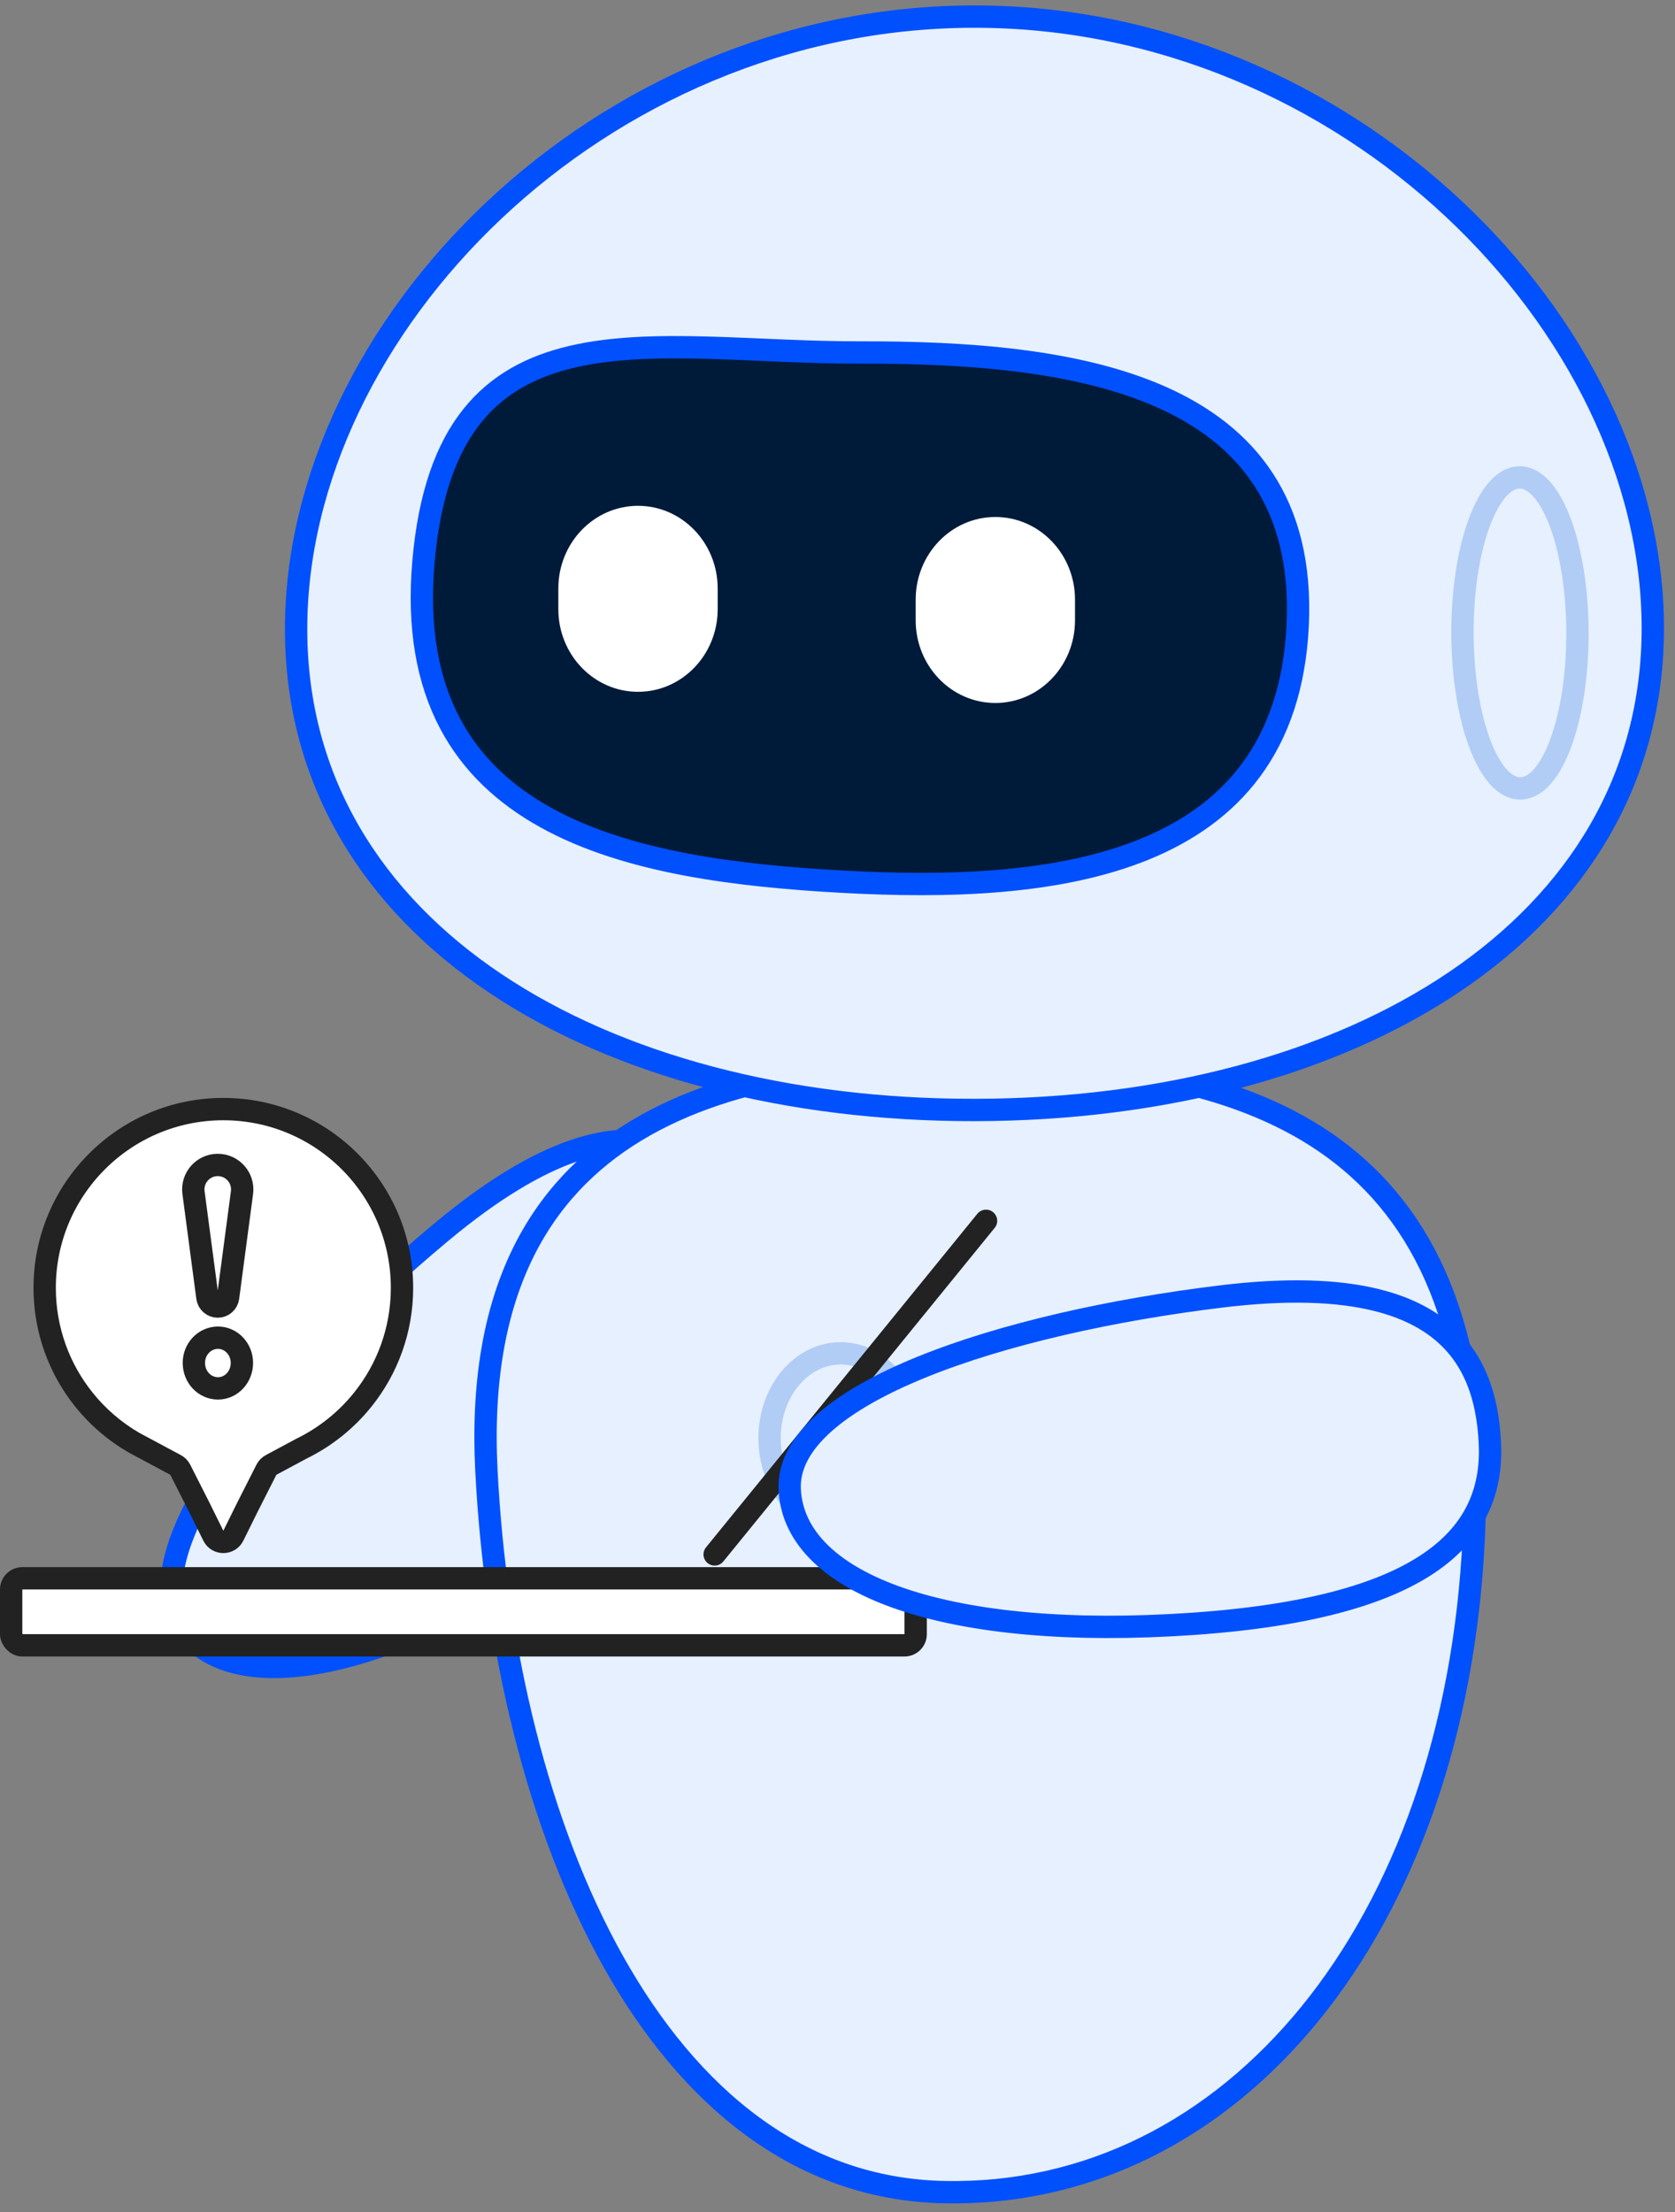 <svg width="150" height="198" viewBox="0 0 150 198" fill="none" xmlns="http://www.w3.org/2000/svg">
<rect x="0" y="0" width="150" height="198" fill="#808080" stroke="none"/>
<path d="M16.469 145.852C11.396 138.883 24.358 122.94 39.503 110.306C44.109 106.463 48.01 104.171 51.339 103.023C52.343 102.676 53.296 102.434 54.199 102.284C54.938 102.162 55.644 102.102 56.32 102.098C61.087 102.068 64.344 104.821 66.793 108.211C71.422 114.618 72.236 122.663 54.849 135.693C37.463 148.724 21.541 152.82 16.469 145.852Z" fill="#E6F0FF" stroke="#0050FE" stroke-width="2" stroke-linecap="round" stroke-linejoin="round"/>
<path d="M43.559 131.623C41.941 99.863 65.67 94.48 89.391 95.018C113.112 95.556 133.599 102.554 131.982 137.545C130.364 172.535 110.403 196.759 84.532 196.221C58.661 195.683 45.176 163.384 43.559 131.623Z" fill="#E6F0FF" stroke="#0050FE" stroke-width="2" stroke-linecap="round" stroke-linejoin="round"/>
<ellipse cx="75.285" cy="128.732" rx="6.369" ry="7.594" stroke="#B1CDF6" stroke-width="2" stroke-linecap="round" stroke-linejoin="round"/>
<path d="M148.013 56.154C148.065 83.181 120.899 99.292 87.348 99.357C53.798 99.422 26.569 83.417 26.517 56.39C26.464 29.364 53.608 1.551 87.158 1.486C120.708 1.42 147.96 29.128 148.013 56.154Z" fill="#E6F0FF" stroke="#0050FE" stroke-width="2" stroke-linecap="round" stroke-linejoin="round"/>
<ellipse cx="136.117" cy="56.654" rx="5.149" ry="13.921" transform="rotate(-0.111 136.117 56.654)" stroke="#B1CDF6" stroke-width="2" stroke-linecap="round" stroke-linejoin="round"/>
<path d="M116.21 55.96C115.181 77.785 94.275 79.954 75.509 78.926C56.742 77.898 35.826 74.213 37.924 50.257C40.022 26.301 58.261 31.588 77.025 31.552C95.79 31.516 117.24 34.135 116.21 55.96Z" fill="#001A3A" stroke="#0050FE" stroke-width="2" stroke-linecap="round" stroke-linejoin="round"/>
<rect x="1" y="141.277" width="81" height="6" rx="1" fill="white" stroke="#222222" stroke-width="2"/>
<path d="M88.301 109.277L63.999 139.139" stroke="#222222" stroke-width="2" stroke-linecap="round" stroke-linejoin="round"/>
<path d="M4 115.277C4 106.441 11.163 99.277 20 99.277C28.837 99.277 36 106.441 36 115.277C36 119.061 34.687 122.538 32.491 125.277C31.015 127.118 29.142 128.625 27 129.669L24.277 131.129C24.097 131.225 23.95 131.375 23.858 131.558L22.132 134.963L20.896 137.463C20.53 138.205 19.47 138.205 19.104 137.463L17.868 134.963L16.142 131.558C16.05 131.375 15.903 131.225 15.722 131.129L12 129.137C10.273 128.138 8.75 126.825 7.509 125.277C5.313 122.538 4 119.061 4 115.277Z" fill="white" stroke="#222222" stroke-width="2" stroke-linejoin="round"/>
<path d="M20.425 116.143C20.363 116.607 19.968 116.953 19.5 116.953V116.953C19.032 116.953 18.637 116.607 18.575 116.143L17.329 106.756C17.155 105.443 18.176 104.277 19.5 104.277V104.277C20.824 104.277 21.845 105.443 21.671 106.756L20.425 116.143ZM17.361 121.996C17.361 120.753 18.322 119.739 19.524 119.739C20.702 119.739 21.663 120.753 21.663 121.996C21.663 123.263 20.702 124.277 19.524 124.277C18.322 124.277 17.361 123.263 17.361 121.996Z" stroke="#222222" stroke-width="2" stroke-linejoin="round"/>
<path d="M70.721 133.372C70.249 124.765 89.793 118.424 109.372 116.048C115.328 115.325 119.848 115.521 123.266 116.366C124.297 116.621 125.229 116.935 126.069 117.3C126.755 117.599 127.381 117.933 127.95 118.296C131.968 120.862 133.207 124.943 133.42 129.119C133.825 137.013 128.435 143.867 106.759 145.358C85.083 146.85 71.192 141.978 70.721 133.372Z" fill="#E6F0FF" stroke="#0050FE" stroke-width="2" stroke-linecap="round" stroke-linejoin="round"/>
<path d="M82 53.676C82 49.59 85.194 46.277 89.135 46.277C93.075 46.277 96.27 49.59 96.27 53.676V55.526C96.27 59.613 93.075 62.925 89.135 62.925C85.194 62.925 82 59.613 82 55.526V53.676Z" fill="white"/>
<path d="M50 52.676C50 48.59 53.194 45.277 57.135 45.277C61.075 45.277 64.27 48.59 64.27 52.676V54.526C64.27 58.613 61.075 61.925 57.135 61.925C53.194 61.925 50 58.613 50 54.526V52.676Z" fill="white"/>
</svg>
